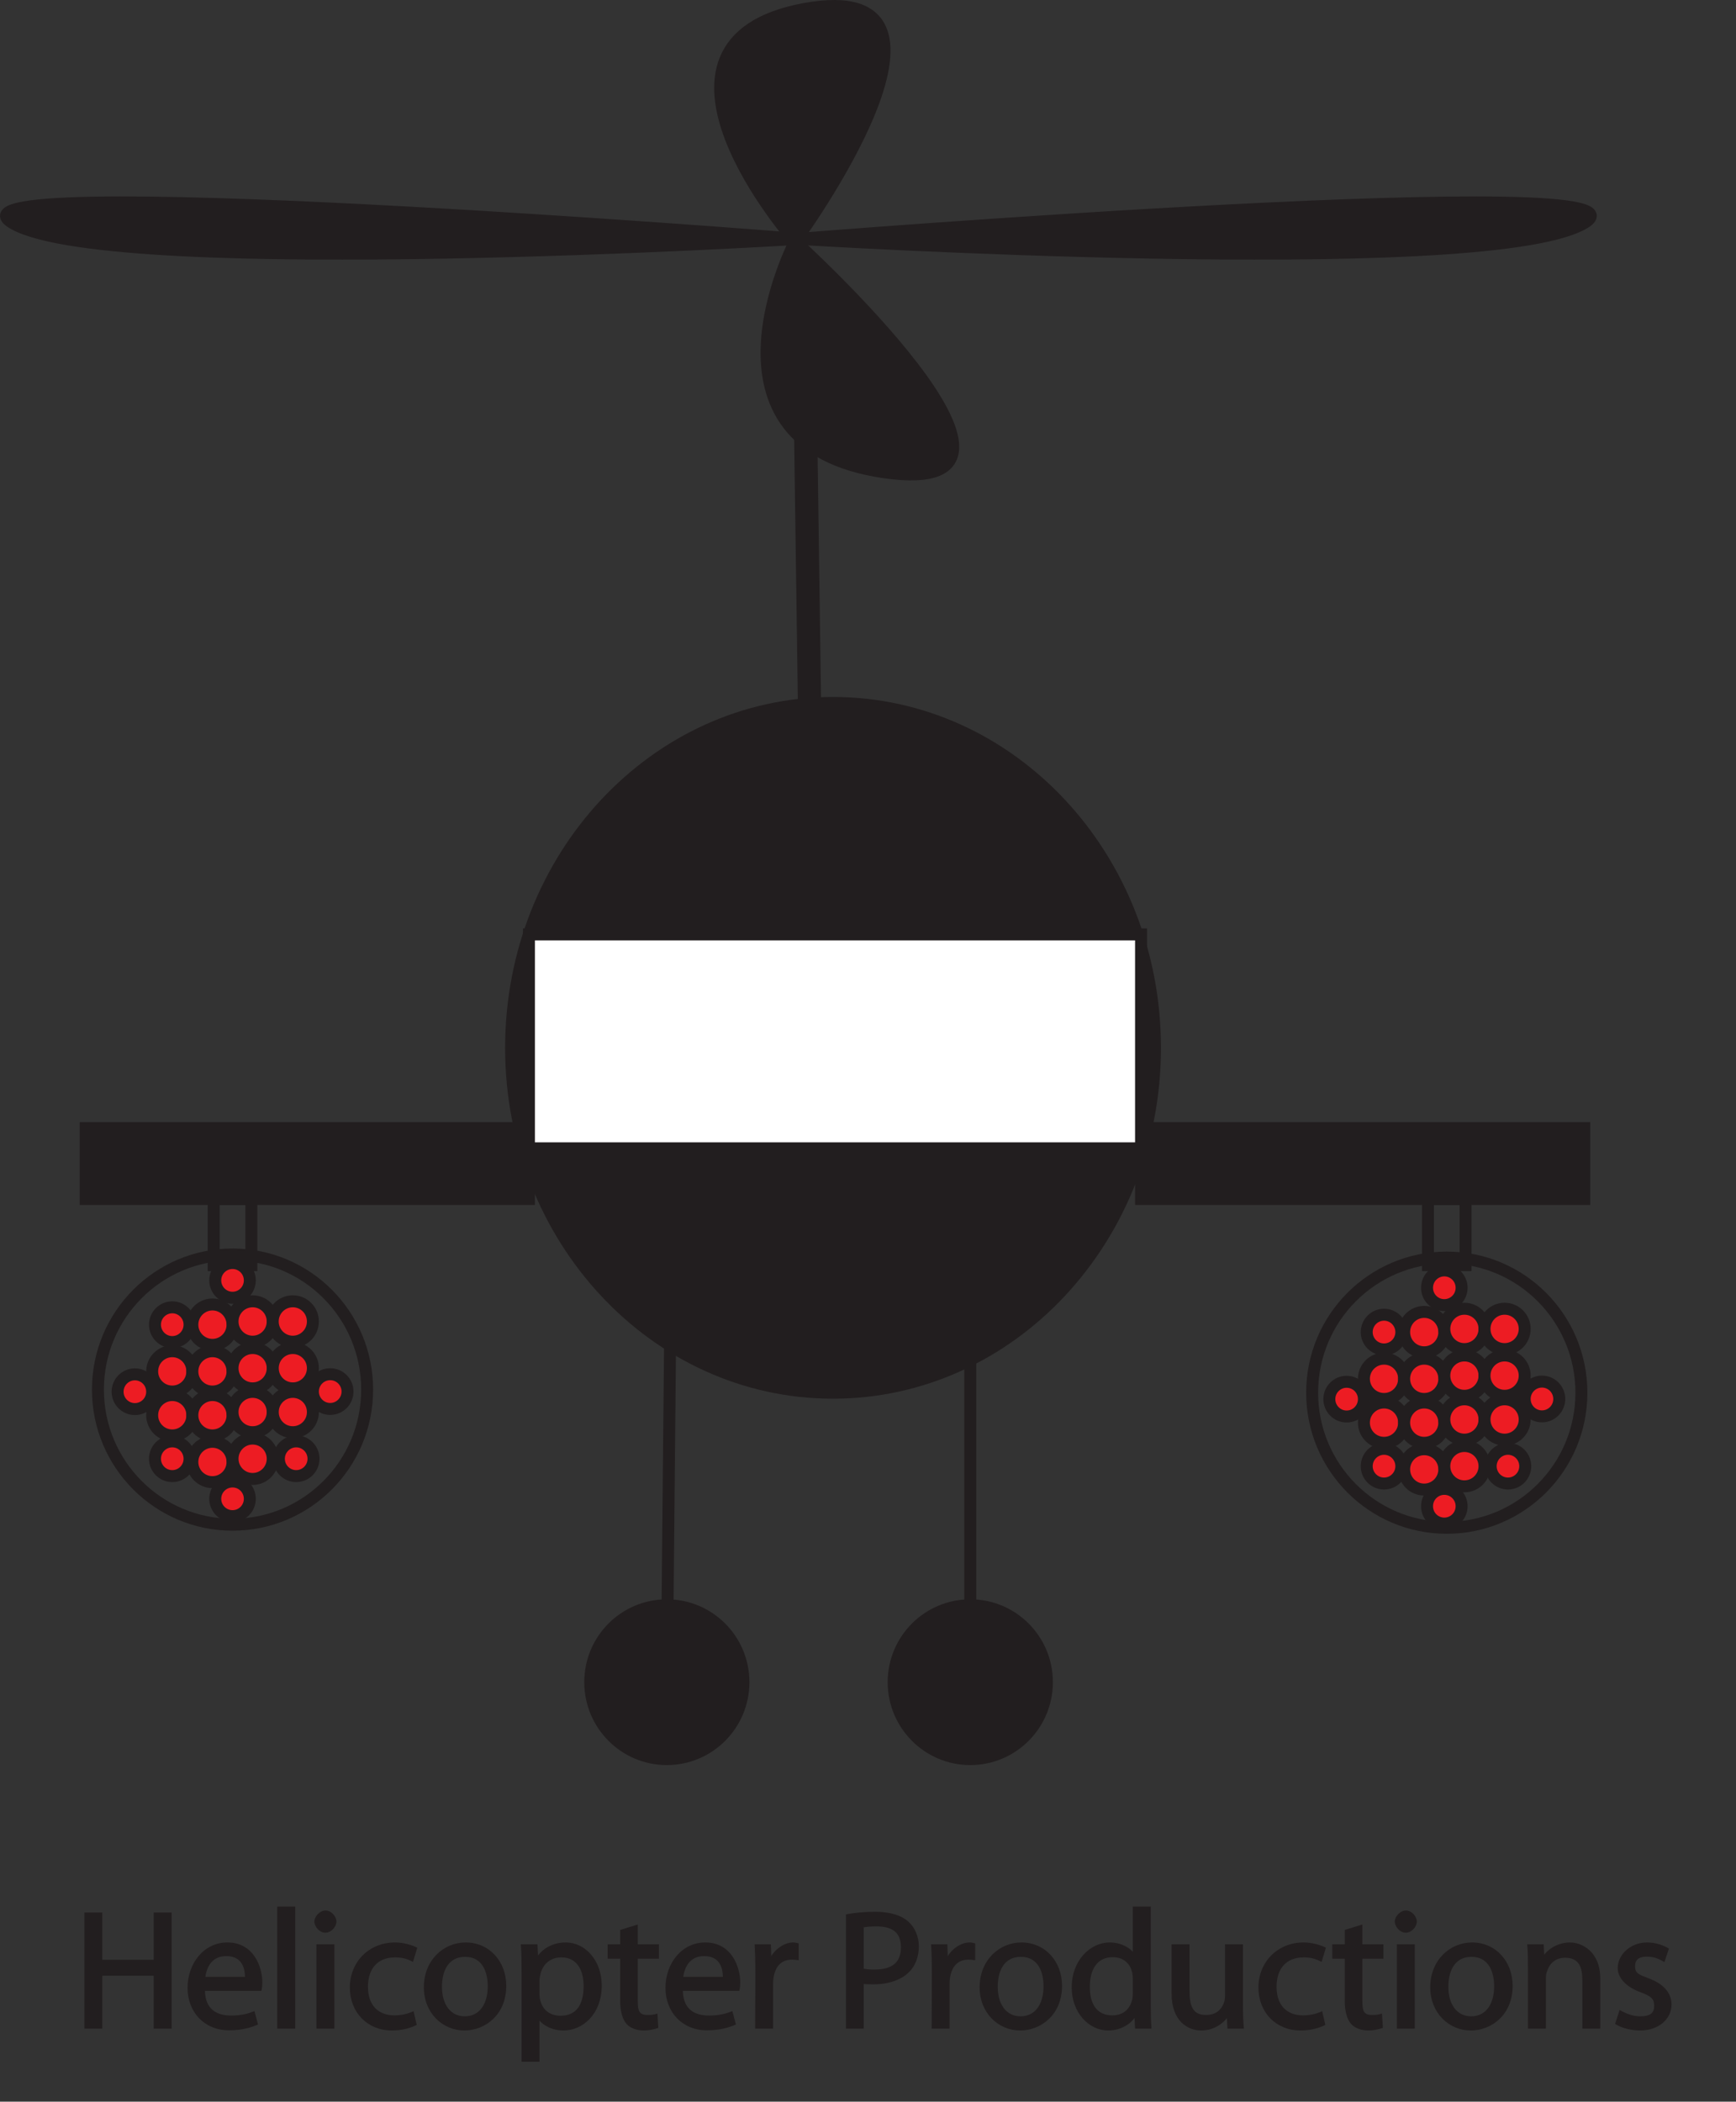 <?xml version="1.0" encoding="UTF-8"?>
<svg xmlns="http://www.w3.org/2000/svg" xmlns:xlink="http://www.w3.org/1999/xlink" width="145.14pt" height="175.65pt" viewBox="0 0 145.14 175.65" version="1.1">
<rect x="0" y="0" width="145.14" height="175.65" fill="#333333" stroke="none"/>
<defs>
<g>
<symbol overflow="visible" id="glyph0-0">
<path style="stroke:none;" d=""/>
</symbol>
<symbol overflow="visible" id="glyph0-1">
<path style="stroke:none;" d="M 0.906 -9.562 L 0.906 0 L 2.406 0 L 2.406 -4.422 L 6.703 -4.422 L 6.703 0 L 8.203 0 L 8.203 -9.703 L 6.703 -9.703 L 6.703 -5.75 L 2.406 -5.75 L 2.406 -9.703 L 0.906 -9.703 Z M 0.906 -9.562 "/>
</symbol>
<symbol overflow="visible" id="glyph0-2">
<path style="stroke:none;" d="M 6.594 -3.297 C 6.625 -3.438 6.641 -3.625 6.641 -3.875 C 6.641 -5.125 5.938 -7.203 3.719 -7.203 C 1.75 -7.203 0.391 -5.453 0.391 -3.406 C 0.391 -1.375 1.797 0.141 3.859 0.141 C 4.938 0.141 5.703 -0.094 6.281 -0.344 L 5.984 -1.469 C 5.453 -1.25 4.906 -1.094 4.031 -1.094 C 2.797 -1.094 1.875 -1.641 1.844 -3.156 L 6.562 -3.156 Z M 1.859 -4.188 C 1.953 -5.047 2.359 -6.062 3.625 -6.062 C 5 -6.062 5.188 -4.953 5.188 -4.328 L 1.875 -4.328 Z M 1.859 -4.188 "/>
</symbol>
<symbol overflow="visible" id="glyph0-3">
<path style="stroke:none;" d="M 1.016 0 L 2.375 0 L 2.375 -10.203 L 0.875 -10.203 L 0.875 0 Z M 1.016 0 "/>
</symbol>
<symbol overflow="visible" id="glyph0-4">
<path style="stroke:none;" d="M 2.375 -0.125 L 2.375 -7.047 L 0.875 -7.047 L 0.875 0 L 2.375 0 Z M 1.625 -8.016 C 2.109 -8.016 2.547 -8.516 2.547 -8.953 C 2.547 -9.375 2.109 -9.875 1.641 -9.875 C 1.156 -9.875 0.703 -9.375 0.703 -8.953 C 0.703 -8.516 1.141 -8.016 1.609 -8.016 Z M 1.625 -8.016 "/>
</symbol>
<symbol overflow="visible" id="glyph0-5">
<path style="stroke:none;" d="M 5.641 -1.422 C 5.297 -1.281 4.828 -1.109 4.125 -1.109 C 2.781 -1.109 1.906 -1.938 1.906 -3.5 C 1.906 -4.906 2.625 -5.953 4.172 -5.953 C 4.844 -5.953 5.203 -5.812 5.672 -5.578 L 6.031 -6.766 C 5.625 -6.969 4.906 -7.203 4.172 -7.203 C 1.953 -7.203 0.391 -5.531 0.391 -3.438 C 0.391 -1.359 1.859 0.156 3.906 0.156 C 4.812 0.156 5.531 -0.078 5.984 -0.312 L 5.719 -1.469 Z M 5.641 -1.422 "/>
</symbol>
<symbol overflow="visible" id="glyph0-6">
<path style="stroke:none;" d="M 3.797 0.156 C 5.406 0.156 7.281 -1.062 7.281 -3.578 C 7.281 -5.641 5.844 -7.203 3.891 -7.203 C 2.031 -7.203 0.391 -5.719 0.391 -3.453 C 0.391 -1.312 1.953 0.156 3.781 0.156 Z M 3.812 -1.031 C 2.625 -1.031 1.906 -2.016 1.906 -3.5 C 1.906 -4.781 2.406 -6 3.844 -6 C 5.312 -6 5.734 -4.688 5.734 -3.547 C 5.734 -2 5 -1.031 3.828 -1.031 Z M 3.812 -1.031 "/>
</symbol>
<symbol overflow="visible" id="glyph0-7">
<path style="stroke:none;" d="M 1.016 2.766 L 2.375 2.766 L 2.375 -0.906 L 2.203 -0.906 C 2.594 -0.266 3.453 0.156 4.375 0.156 C 5.953 0.156 7.578 -1.172 7.578 -3.609 C 7.578 -5.672 6.219 -7.203 4.562 -7.203 C 3.469 -7.203 2.562 -6.672 2.094 -5.875 L 2.266 -5.875 L 2.203 -7.047 L 0.812 -7.047 C 0.875 -6.266 0.875 -5.562 0.875 -4.688 L 0.875 2.766 Z M 2.375 -4.062 C 2.375 -4.219 2.422 -4.391 2.453 -4.562 C 2.688 -5.484 3.359 -5.953 4.203 -5.953 C 5.5 -5.953 6.062 -4.906 6.062 -3.562 C 6.062 -2 5.453 -1.078 4.141 -1.078 C 3.281 -1.078 2.641 -1.531 2.438 -2.375 C 2.391 -2.531 2.375 -2.719 2.375 -2.891 Z M 2.375 -4.062 "/>
</symbol>
<symbol overflow="visible" id="glyph0-8">
<path style="stroke:none;" d="M 1.156 -8.141 L 1.156 -7.047 L 0.109 -7.047 L 0.109 -5.844 L 1.156 -5.844 L 1.156 -2.266 C 1.156 -1.469 1.344 -0.766 1.688 -0.391 C 1.969 -0.062 2.531 0.156 3.109 0.156 C 3.578 0.156 3.969 0.062 4.344 -0.062 L 4.266 -1.266 C 3.969 -1.156 3.766 -1.141 3.438 -1.141 C 2.75 -1.141 2.625 -1.469 2.625 -2.312 L 2.625 -5.844 L 4.391 -5.844 L 4.391 -7.047 L 2.625 -7.047 L 2.625 -8.703 L 1.156 -8.25 Z M 1.156 -8.141 "/>
</symbol>
<symbol overflow="visible" id="glyph0-9">
<path style="stroke:none;" d="M 1.016 0 L 2.375 0 L 2.375 -3.734 C 2.375 -3.953 2.391 -4.141 2.422 -4.328 C 2.594 -5.234 3.078 -5.766 3.953 -5.766 C 4.109 -5.766 4.234 -5.75 4.516 -5.719 L 4.516 -7.125 C 4.266 -7.188 4.172 -7.203 4.047 -7.203 C 3.219 -7.203 2.328 -6.484 2.062 -5.719 L 2.234 -5.719 L 2.188 -7.047 L 0.828 -7.047 C 0.875 -6.266 0.891 -5.594 0.891 -4.781 L 0.875 0 Z M 1.016 0 "/>
</symbol>
<symbol overflow="visible" id="glyph0-10">
<path style="stroke:none;" d=""/>
</symbol>
<symbol overflow="visible" id="glyph0-11">
<path style="stroke:none;" d="M 1.062 0 L 2.406 0 L 2.406 -3.734 C 2.562 -3.703 2.891 -3.703 3.266 -3.703 C 4.453 -3.703 5.594 -4.078 6.234 -4.766 C 6.719 -5.25 7.016 -6.016 7.016 -6.875 C 7.016 -7.719 6.656 -8.5 6.125 -8.953 C 5.578 -9.453 4.609 -9.766 3.406 -9.766 C 2.422 -9.766 1.656 -9.688 0.922 -9.547 L 0.922 0 Z M 2.281 -8.438 C 2.484 -8.484 2.891 -8.547 3.438 -8.547 C 4.781 -8.547 5.516 -8.062 5.516 -6.797 C 5.516 -5.531 4.781 -4.938 3.297 -4.938 C 2.891 -4.938 2.547 -4.969 2.406 -5.016 L 2.406 -8.453 Z M 2.281 -8.438 "/>
</symbol>
<symbol overflow="visible" id="glyph0-12">
<path style="stroke:none;" d="M 5.5 -10.062 L 5.5 -6.172 L 5.688 -6.172 C 5.406 -6.656 4.625 -7.203 3.562 -7.203 C 1.938 -7.203 0.375 -5.688 0.391 -3.422 C 0.391 -1.359 1.812 0.156 3.438 0.156 C 4.547 0.156 5.453 -0.453 5.812 -1.172 L 5.625 -1.172 L 5.688 0 L 7.062 0 C 7.016 -0.594 7 -1.281 7 -1.875 L 7 -10.203 L 5.5 -10.203 Z M 5.5 -2.969 C 5.5 -2.766 5.484 -2.609 5.453 -2.438 C 5.219 -1.531 4.609 -1.109 3.781 -1.109 C 2.469 -1.109 1.906 -2.094 1.906 -3.484 C 1.906 -4.969 2.531 -5.969 3.812 -5.969 C 4.734 -5.969 5.266 -5.453 5.453 -4.672 C 5.484 -4.516 5.5 -4.312 5.5 -4.141 Z M 5.5 -2.969 "/>
</symbol>
<symbol overflow="visible" id="glyph0-13">
<path style="stroke:none;" d="M 6.688 -7.047 L 5.312 -7.047 L 5.312 -2.766 C 5.312 -2.516 5.281 -2.297 5.203 -2.125 C 4.984 -1.562 4.547 -1.141 3.719 -1.141 C 2.625 -1.141 2.344 -1.875 2.344 -3.156 L 2.344 -7.047 L 0.844 -7.047 L 0.844 -2.938 C 0.844 -0.578 2.25 0.156 3.312 0.156 C 4.516 0.156 5.328 -0.594 5.625 -1.109 L 5.453 -1.109 L 5.516 0 L 6.891 0 C 6.828 -0.656 6.812 -1.281 6.812 -1.969 L 6.812 -7.047 Z M 6.688 -7.047 "/>
</symbol>
<symbol overflow="visible" id="glyph0-14">
<path style="stroke:none;" d="M 1.016 0 L 2.375 0 L 2.375 -4.219 C 2.375 -4.406 2.406 -4.641 2.469 -4.781 C 2.688 -5.469 3.188 -5.922 3.984 -5.922 C 5.156 -5.922 5.422 -5.125 5.422 -4.031 L 5.422 0 L 6.922 0 L 6.922 -4.172 C 6.922 -6.5 5.328 -7.203 4.391 -7.203 C 3.281 -7.203 2.391 -6.531 2.078 -5.938 L 2.25 -5.938 L 2.188 -7.047 L 0.812 -7.047 C 0.875 -6.344 0.875 -5.781 0.875 -5.062 L 0.875 0 Z M 1.016 0 "/>
</symbol>
<symbol overflow="visible" id="glyph0-15">
<path style="stroke:none;" d="M 0.469 -0.344 C 0.938 -0.062 1.719 0.156 2.469 0.156 C 4.047 0.156 5.109 -0.812 5.109 -2.016 C 5.109 -3.031 4.375 -3.766 3.203 -4.203 C 2.328 -4.531 2.062 -4.641 2.062 -5.219 C 2.062 -5.719 2.328 -6.016 3.047 -6.016 C 3.688 -6.016 4.078 -5.812 4.516 -5.562 L 4.891 -6.688 C 4.453 -6.969 3.766 -7.203 3.078 -7.203 C 1.641 -7.203 0.609 -6.156 0.609 -5.062 C 0.609 -4.25 1.312 -3.469 2.547 -3.031 C 3.438 -2.688 3.656 -2.484 3.656 -1.906 C 3.656 -1.328 3.375 -1.031 2.484 -1.031 C 1.875 -1.031 1.312 -1.25 0.766 -1.562 L 0.391 -0.391 Z M 0.469 -0.344 "/>
</symbol>
</g>
<clipPath id="clip1">
  <path d="M 52 2 L 145.141 2 L 145.141 36 L 52 36 Z M 52 2 "/>
</clipPath>
<clipPath id="clip2">
  <path d="M 95 90 L 145.141 90 L 145.141 142 L 95 142 Z M 95 90 "/>
</clipPath>
</defs>
<g id="surface1">
<path style=" stroke:none;fill-rule:nonzero;fill:rgb(13.3%,11.8%,12.199%);fill-opacity:1;" d="M 66.75 19.965 C 66.75 19.965 141.008 14.023 132.293 18.73 C 123.578 23.441 66.75 19.965 66.75 19.965 "/>
<g clip-path="url(#clip1)" clip-rule="nonzero">
<path style="fill:none;stroke-width:10;stroke-linecap:butt;stroke-linejoin:miter;stroke:rgb(13.3%,11.8%,12.199%);stroke-opacity:1;stroke-miterlimit:10;" d="M 667.5 1556.852 C 667.5 1556.852 1410.078 1616.266 1322.93 1569.195 C 1235.781 1522.086 667.5 1556.852 667.5 1556.852 Z M 667.5 1556.852 " transform="matrix(0.1,0,0,-0.1,0,175.65)"/>
</g>
<path style="fill-rule:nonzero;fill:rgb(13.3%,11.8%,12.199%);fill-opacity:1;stroke-width:10;stroke-linecap:butt;stroke-linejoin:miter;stroke:rgb(13.3%,11.8%,12.199%);stroke-opacity:1;stroke-miterlimit:10;" d="M 12.109 1569.195 C 99.258 1522.086 667.539 1556.852 667.539 1556.852 C 667.539 1556.852 -75.039 1616.266 12.109 1569.195 " transform="matrix(0.1,0,0,-0.1,0,175.65)"/>
<path style=" stroke:none;fill-rule:nonzero;fill:rgb(13.3%,11.8%,12.199%);fill-opacity:1;" d="M 66.473 20.176 C 66.473 20.176 90.309 41.812 73.977 39.477 C 57.641 37.145 66.473 20.176 66.473 20.176 "/>
<path style="fill:none;stroke-width:10;stroke-linecap:butt;stroke-linejoin:miter;stroke:rgb(13.3%,11.8%,12.199%);stroke-opacity:1;stroke-miterlimit:10;" d="M 664.727 1554.742 C 664.727 1554.742 903.086 1338.375 739.766 1361.734 C 576.406 1385.055 664.727 1554.742 664.727 1554.742 Z M 664.727 1554.742 " transform="matrix(0.1,0,0,-0.1,0,175.65)"/>
<path style="fill-rule:nonzero;fill:rgb(13.3%,11.8%,12.199%);fill-opacity:1;stroke-width:10;stroke-linecap:butt;stroke-linejoin:miter;stroke:rgb(13.3%,11.8%,12.199%);stroke-opacity:1;stroke-miterlimit:10;" d="M 672.93 1749.039 C 518.477 1720.914 664.727 1554.742 664.727 1554.742 C 664.727 1554.742 827.422 1777.203 672.93 1749.039 " transform="matrix(0.1,0,0,-0.1,0,175.65)"/>
<path style=" stroke:none;fill-rule:nonzero;fill:rgb(13.3%,11.8%,12.199%);fill-opacity:1;" d="M 66.23 24.992 C 66.391 36.332 66.551 47.672 66.711 59.008 C 66.719 59.473 68.652 59.141 68.645 58.492 C 68.484 47.152 68.324 35.812 68.164 24.477 C 68.156 24.016 66.223 24.348 66.23 24.992 "/>
<path style=" stroke:none;fill-rule:nonzero;fill:rgb(13.3%,11.8%,12.199%);fill-opacity:1;" d="M 96.562 87.574 C 96.562 103.492 84.512 116.398 69.645 116.398 C 54.781 116.398 42.73 103.492 42.73 87.574 C 42.73 71.652 54.781 58.75 69.645 58.75 C 84.512 58.75 96.562 71.652 96.562 87.574 "/>
<path style="fill:none;stroke-width:10;stroke-linecap:butt;stroke-linejoin:miter;stroke:rgb(13.3%,11.8%,12.199%);stroke-opacity:1;stroke-miterlimit:10;" d="M 965.625 880.758 C 965.625 721.578 845.117 592.516 696.445 592.516 C 547.812 592.516 427.305 721.578 427.305 880.758 C 427.305 1039.977 547.812 1169 696.445 1169 C 845.117 1169 965.625 1039.977 965.625 880.758 Z M 965.625 880.758 " transform="matrix(0.1,0,0,-0.1,0,175.65)"/>
<path style="fill-rule:nonzero;fill:rgb(13.3%,11.8%,12.199%);fill-opacity:1;stroke-width:10;stroke-linecap:butt;stroke-linejoin:miter;stroke:rgb(13.3%,11.8%,12.199%);stroke-opacity:1;stroke-miterlimit:10;" d="M 71.641 754.43 L 442.227 754.43 L 442.227 813.648 L 71.641 813.648 Z M 71.641 754.43 " transform="matrix(0.1,0,0,-0.1,0,175.65)"/>
<path style="fill-rule:nonzero;fill:rgb(13.3%,11.8%,12.199%);fill-opacity:1;stroke-width:10;stroke-linecap:butt;stroke-linejoin:miter;stroke:rgb(13.3%,11.8%,12.199%);stroke-opacity:1;stroke-miterlimit:10;" d="M 953.984 754.43 L 1324.57 754.43 L 1324.57 813.648 L 953.984 813.648 Z M 953.984 754.43 " transform="matrix(0.1,0,0,-0.1,0,175.65)"/>
<path style="fill:none;stroke-width:10;stroke-linecap:butt;stroke-linejoin:miter;stroke:rgb(13.3%,11.8%,12.199%);stroke-opacity:1;stroke-miterlimit:10;" d="M 1193.867 699.156 L 1225.312 699.156 L 1225.312 754.43 L 1193.867 754.43 Z M 1193.867 699.156 " transform="matrix(0.1,0,0,-0.1,0,175.65)"/>
<path style="fill:none;stroke-width:10;stroke-linecap:butt;stroke-linejoin:miter;stroke:rgb(13.3%,11.8%,12.199%);stroke-opacity:1;stroke-miterlimit:10;" d="M 178.672 699.156 L 210.156 699.156 L 210.156 754.43 L 178.672 754.43 Z M 178.672 699.156 " transform="matrix(0.1,0,0,-0.1,0,175.65)"/>
<g clip-path="url(#clip2)" clip-rule="nonzero">
<path style="fill:none;stroke-width:10;stroke-linecap:butt;stroke-linejoin:miter;stroke:rgb(13.3%,11.8%,12.199%);stroke-opacity:1;stroke-miterlimit:10;" d="M 1322.148 592.555 C 1322.148 530.172 1271.758 479.625 1209.609 479.625 C 1147.422 479.625 1097.031 530.172 1097.031 592.555 C 1097.031 654.938 1147.422 705.484 1209.609 705.484 C 1271.758 705.484 1322.148 654.938 1322.148 592.555 Z M 1322.148 592.555 " transform="matrix(0.1,0,0,-0.1,0,175.65)"/>
</g>
<path style=" stroke:none;fill-rule:nonzero;fill:rgb(92.899%,10.999%,13.699%);fill-opacity:1;" d="M 122.199 125.883 C 122.199 126.688 121.551 127.336 120.754 127.336 C 119.953 127.336 119.309 126.688 119.309 125.883 C 119.309 125.082 119.953 124.434 120.754 124.434 C 121.551 124.434 122.199 125.082 122.199 125.883 "/>
<path style="fill:none;stroke-width:10;stroke-linecap:butt;stroke-linejoin:miter;stroke:rgb(13.3%,11.8%,12.199%);stroke-opacity:1;stroke-miterlimit:10;" d="M 1221.992 497.672 C 1221.992 489.625 1215.508 483.141 1207.539 483.141 C 1199.531 483.141 1193.086 489.625 1193.086 497.672 C 1193.086 505.68 1199.531 512.164 1207.539 512.164 C 1215.508 512.164 1221.992 505.68 1221.992 497.672 Z M 1221.992 497.672 " transform="matrix(0.1,0,0,-0.1,0,175.65)"/>
<path style=" stroke:none;fill-rule:nonzero;fill:rgb(92.899%,10.999%,13.699%);fill-opacity:1;" d="M 122.199 107.629 C 122.199 108.43 121.551 109.078 120.754 109.078 C 119.953 109.078 119.309 108.43 119.309 107.629 C 119.309 106.828 119.953 106.176 120.754 106.176 C 121.551 106.176 122.199 106.828 122.199 107.629 "/>
<path style="fill:none;stroke-width:10;stroke-linecap:butt;stroke-linejoin:miter;stroke:rgb(13.3%,11.8%,12.199%);stroke-opacity:1;stroke-miterlimit:10;" d="M 1221.992 680.211 C 1221.992 672.203 1215.508 665.719 1207.539 665.719 C 1199.531 665.719 1193.086 672.203 1193.086 680.211 C 1193.086 688.219 1199.531 694.742 1207.539 694.742 C 1215.508 694.742 1221.992 688.219 1221.992 680.211 Z M 1221.992 680.211 " transform="matrix(0.1,0,0,-0.1,0,175.65)"/>
<path style=" stroke:none;fill-rule:nonzero;fill:rgb(92.899%,10.999%,13.699%);fill-opacity:1;" d="M 130.363 116.922 C 130.363 117.723 129.719 118.375 128.918 118.375 C 128.117 118.375 127.473 117.723 127.473 116.922 C 127.473 116.121 128.117 115.469 128.918 115.469 C 129.719 115.469 130.363 116.121 130.363 116.922 "/>
<path style="fill:none;stroke-width:10;stroke-linecap:butt;stroke-linejoin:miter;stroke:rgb(13.3%,11.8%,12.199%);stroke-opacity:1;stroke-miterlimit:10;" d="M 1303.633 587.281 C 1303.633 579.273 1297.188 572.75 1289.18 572.75 C 1281.172 572.75 1274.727 579.273 1274.727 587.281 C 1274.727 595.289 1281.172 601.812 1289.18 601.812 C 1297.188 601.812 1303.633 595.289 1303.633 587.281 Z M 1303.633 587.281 " transform="matrix(0.1,0,0,-0.1,0,175.65)"/>
<path style=" stroke:none;fill-rule:nonzero;fill:rgb(92.899%,10.999%,13.699%);fill-opacity:1;" d="M 114.031 116.934 C 114.031 117.734 113.387 118.387 112.586 118.387 C 111.789 118.387 111.141 117.734 111.141 116.934 C 111.141 116.133 111.789 115.484 112.586 115.484 C 113.387 115.484 114.031 116.133 114.031 116.934 "/>
<path style="fill:none;stroke-width:10;stroke-linecap:butt;stroke-linejoin:miter;stroke:rgb(13.3%,11.8%,12.199%);stroke-opacity:1;stroke-miterlimit:10;" d="M 1140.312 587.164 C 1140.312 579.156 1133.867 572.633 1125.859 572.633 C 1117.891 572.633 1111.406 579.156 1111.406 587.164 C 1111.406 595.172 1117.891 601.656 1125.859 601.656 C 1133.867 601.656 1140.312 595.172 1140.312 587.164 Z M 1140.312 587.164 " transform="matrix(0.1,0,0,-0.1,0,175.65)"/>
<path style=" stroke:none;fill-rule:nonzero;fill:rgb(92.899%,10.999%,13.699%);fill-opacity:1;" d="M 117.391 118.898 C 117.391 119.832 116.641 120.586 115.715 120.586 C 114.785 120.586 114.031 119.832 114.031 118.898 C 114.031 117.969 114.785 117.215 115.715 117.215 C 116.641 117.215 117.391 117.969 117.391 118.898 "/>
<path style="fill:none;stroke-width:10;stroke-linecap:butt;stroke-linejoin:miter;stroke:rgb(13.3%,11.8%,12.199%);stroke-opacity:1;stroke-miterlimit:10;" d="M 1173.906 567.516 C 1173.906 558.18 1166.406 550.641 1157.148 550.641 C 1147.852 550.641 1140.312 558.18 1140.312 567.516 C 1140.312 576.812 1147.852 584.352 1157.148 584.352 C 1166.406 584.352 1173.906 576.812 1173.906 567.516 Z M 1173.906 567.516 " transform="matrix(0.1,0,0,-0.1,0,175.65)"/>
<path style=" stroke:none;fill-rule:nonzero;fill:rgb(92.899%,10.999%,13.699%);fill-opacity:1;" d="M 120.754 118.898 C 120.754 119.832 120 120.586 119.07 120.586 C 118.145 120.586 117.395 119.832 117.395 118.898 C 117.395 117.969 118.145 117.215 119.07 117.215 C 120 117.215 120.754 117.969 120.754 118.898 "/>
<path style="fill:none;stroke-width:10;stroke-linecap:butt;stroke-linejoin:miter;stroke:rgb(13.3%,11.8%,12.199%);stroke-opacity:1;stroke-miterlimit:10;" d="M 1207.539 567.516 C 1207.539 558.18 1200 550.641 1190.703 550.641 C 1181.445 550.641 1173.945 558.18 1173.945 567.516 C 1173.945 576.812 1181.445 584.352 1190.703 584.352 C 1200 584.352 1207.539 576.812 1207.539 567.516 Z M 1207.539 567.516 " transform="matrix(0.1,0,0,-0.1,0,175.65)"/>
<path style=" stroke:none;fill-rule:nonzero;fill:rgb(92.899%,10.999%,13.699%);fill-opacity:1;" d="M 120.754 122.805 C 120.754 123.734 120 124.492 119.07 124.492 C 118.145 124.492 117.395 123.734 117.395 122.805 C 117.395 121.875 118.145 121.121 119.07 121.121 C 120 121.121 120.754 121.875 120.754 122.805 "/>
<path style="fill:none;stroke-width:10;stroke-linecap:butt;stroke-linejoin:miter;stroke:rgb(13.3%,11.8%,12.199%);stroke-opacity:1;stroke-miterlimit:10;" d="M 1207.539 528.453 C 1207.539 519.156 1200 511.578 1190.703 511.578 C 1181.445 511.578 1173.945 519.156 1173.945 528.453 C 1173.945 537.75 1181.445 545.289 1190.703 545.289 C 1200 545.289 1207.539 537.75 1207.539 528.453 Z M 1207.539 528.453 " transform="matrix(0.1,0,0,-0.1,0,175.65)"/>
<path style=" stroke:none;fill-rule:nonzero;fill:rgb(92.899%,10.999%,13.699%);fill-opacity:1;" d="M 124.113 118.633 C 124.113 119.566 123.359 120.32 122.43 120.32 C 121.508 120.32 120.754 119.566 120.754 118.633 C 120.754 117.703 121.508 116.949 122.43 116.949 C 123.359 116.949 124.113 117.703 124.113 118.633 "/>
<path style="fill:none;stroke-width:10;stroke-linecap:butt;stroke-linejoin:miter;stroke:rgb(13.3%,11.8%,12.199%);stroke-opacity:1;stroke-miterlimit:10;" d="M 1241.133 570.172 C 1241.133 560.836 1233.594 553.297 1224.297 553.297 C 1215.078 553.297 1207.539 560.836 1207.539 570.172 C 1207.539 579.469 1215.078 587.008 1224.297 587.008 C 1233.594 587.008 1241.133 579.469 1241.133 570.172 Z M 1241.133 570.172 " transform="matrix(0.1,0,0,-0.1,0,175.65)"/>
<path style=" stroke:none;fill-rule:nonzero;fill:rgb(92.899%,10.999%,13.699%);fill-opacity:1;" d="M 127.473 118.633 C 127.473 119.566 126.719 120.32 125.793 120.32 C 124.863 120.32 124.113 119.566 124.113 118.633 C 124.113 117.703 124.863 116.949 125.793 116.949 C 126.719 116.949 127.473 117.703 127.473 118.633 "/>
<path style="fill:none;stroke-width:10;stroke-linecap:butt;stroke-linejoin:miter;stroke:rgb(13.3%,11.8%,12.199%);stroke-opacity:1;stroke-miterlimit:10;" d="M 1274.727 570.172 C 1274.727 560.836 1267.188 553.297 1257.93 553.297 C 1248.633 553.297 1241.133 560.836 1241.133 570.172 C 1241.133 579.469 1248.633 587.008 1257.93 587.008 C 1267.188 587.008 1274.727 579.469 1274.727 570.172 Z M 1274.727 570.172 " transform="matrix(0.1,0,0,-0.1,0,175.65)"/>
<path style=" stroke:none;fill-rule:nonzero;fill:rgb(92.899%,10.999%,13.699%);fill-opacity:1;" d="M 124.113 122.539 C 124.113 123.469 123.359 124.223 122.43 124.223 C 121.508 124.223 120.754 123.469 120.754 122.539 C 120.754 121.605 121.508 120.852 122.43 120.852 C 123.359 120.852 124.113 121.605 124.113 122.539 "/>
<path style="fill:none;stroke-width:10;stroke-linecap:butt;stroke-linejoin:miter;stroke:rgb(13.3%,11.8%,12.199%);stroke-opacity:1;stroke-miterlimit:10;" d="M 1241.133 531.109 C 1241.133 521.812 1233.594 514.273 1224.297 514.273 C 1215.078 514.273 1207.539 521.812 1207.539 531.109 C 1207.539 540.445 1215.078 547.984 1224.297 547.984 C 1233.594 547.984 1241.133 540.445 1241.133 531.109 Z M 1241.133 531.109 " transform="matrix(0.1,0,0,-0.1,0,175.65)"/>
<path style=" stroke:none;fill-rule:nonzero;fill:rgb(92.899%,10.999%,13.699%);fill-opacity:1;" d="M 120.754 111.332 C 120.754 112.266 120 113.02 119.07 113.02 C 118.145 113.02 117.395 112.266 117.395 111.332 C 117.395 110.398 118.145 109.645 119.07 109.645 C 120 109.645 120.754 110.398 120.754 111.332 "/>
<path style="fill:none;stroke-width:10;stroke-linecap:butt;stroke-linejoin:miter;stroke:rgb(13.3%,11.8%,12.199%);stroke-opacity:1;stroke-miterlimit:10;" d="M 1207.539 643.18 C 1207.539 633.844 1200 626.305 1190.703 626.305 C 1181.445 626.305 1173.945 633.844 1173.945 643.18 C 1173.945 652.516 1181.445 660.055 1190.703 660.055 C 1200 660.055 1207.539 652.516 1207.539 643.18 Z M 1207.539 643.18 " transform="matrix(0.1,0,0,-0.1,0,175.65)"/>
<path style=" stroke:none;fill-rule:nonzero;fill:rgb(92.899%,10.999%,13.699%);fill-opacity:1;" d="M 117.391 115.234 C 117.391 116.168 116.641 116.922 115.715 116.922 C 114.785 116.922 114.031 116.168 114.031 115.234 C 114.031 114.305 114.785 113.551 115.715 113.551 C 116.641 113.551 117.391 114.305 117.391 115.234 "/>
<path style="fill:none;stroke-width:10;stroke-linecap:butt;stroke-linejoin:miter;stroke:rgb(13.3%,11.8%,12.199%);stroke-opacity:1;stroke-miterlimit:10;" d="M 1173.906 604.156 C 1173.906 594.82 1166.406 587.281 1157.148 587.281 C 1147.852 587.281 1140.312 594.82 1140.312 604.156 C 1140.312 613.453 1147.852 620.992 1157.148 620.992 C 1166.406 620.992 1173.906 613.453 1173.906 604.156 Z M 1173.906 604.156 " transform="matrix(0.1,0,0,-0.1,0,175.65)"/>
<path style=" stroke:none;fill-rule:nonzero;fill:rgb(92.899%,10.999%,13.699%);fill-opacity:1;" d="M 120.754 115.234 C 120.754 116.168 120 116.922 119.07 116.922 C 118.145 116.922 117.395 116.168 117.395 115.234 C 117.395 114.305 118.145 113.551 119.07 113.551 C 120 113.551 120.754 114.305 120.754 115.234 "/>
<path style="fill:none;stroke-width:10;stroke-linecap:butt;stroke-linejoin:miter;stroke:rgb(13.3%,11.8%,12.199%);stroke-opacity:1;stroke-miterlimit:10;" d="M 1207.539 604.156 C 1207.539 594.82 1200 587.281 1190.703 587.281 C 1181.445 587.281 1173.945 594.82 1173.945 604.156 C 1173.945 613.453 1181.445 620.992 1190.703 620.992 C 1200 620.992 1207.539 613.453 1207.539 604.156 Z M 1207.539 604.156 " transform="matrix(0.1,0,0,-0.1,0,175.65)"/>
<path style=" stroke:none;fill-rule:nonzero;fill:rgb(92.899%,10.999%,13.699%);fill-opacity:1;" d="M 124.113 111.062 C 124.113 111.996 123.359 112.754 122.43 112.754 C 121.508 112.754 120.754 111.996 120.754 111.062 C 120.754 110.133 121.508 109.379 122.43 109.379 C 123.359 109.379 124.113 110.133 124.113 111.062 "/>
<path style="fill:none;stroke-width:10;stroke-linecap:butt;stroke-linejoin:miter;stroke:rgb(13.3%,11.8%,12.199%);stroke-opacity:1;stroke-miterlimit:10;" d="M 1241.133 645.875 C 1241.133 636.539 1233.594 628.961 1224.297 628.961 C 1215.078 628.961 1207.539 636.539 1207.539 645.875 C 1207.539 655.172 1215.078 662.711 1224.297 662.711 C 1233.594 662.711 1241.133 655.172 1241.133 645.875 Z M 1241.133 645.875 " transform="matrix(0.1,0,0,-0.1,0,175.65)"/>
<path style=" stroke:none;fill-rule:nonzero;fill:rgb(92.899%,10.999%,13.699%);fill-opacity:1;" d="M 124.113 114.969 C 124.113 115.902 123.359 116.656 122.43 116.656 C 121.508 116.656 120.754 115.902 120.754 114.969 C 120.754 114.039 121.508 113.285 122.43 113.285 C 123.359 113.285 124.113 114.039 124.113 114.969 "/>
<path style="fill:none;stroke-width:10;stroke-linecap:butt;stroke-linejoin:miter;stroke:rgb(13.3%,11.8%,12.199%);stroke-opacity:1;stroke-miterlimit:10;" d="M 1241.133 606.812 C 1241.133 597.477 1233.594 589.938 1224.297 589.938 C 1215.078 589.938 1207.539 597.477 1207.539 606.812 C 1207.539 616.109 1215.078 623.648 1224.297 623.648 C 1233.594 623.648 1241.133 616.109 1241.133 606.812 Z M 1241.133 606.812 " transform="matrix(0.1,0,0,-0.1,0,175.65)"/>
<path style=" stroke:none;fill-rule:nonzero;fill:rgb(92.899%,10.999%,13.699%);fill-opacity:1;" d="M 127.473 114.969 C 127.473 115.902 126.719 116.656 125.793 116.656 C 124.863 116.656 124.113 115.902 124.113 114.969 C 124.113 114.039 124.863 113.285 125.793 113.285 C 126.719 113.285 127.473 114.039 127.473 114.969 "/>
<path style="fill:none;stroke-width:10;stroke-linecap:butt;stroke-linejoin:miter;stroke:rgb(13.3%,11.8%,12.199%);stroke-opacity:1;stroke-miterlimit:10;" d="M 1274.727 606.812 C 1274.727 597.477 1267.188 589.938 1257.93 589.938 C 1248.633 589.938 1241.133 597.477 1241.133 606.812 C 1241.133 616.109 1248.633 623.648 1257.93 623.648 C 1267.188 623.648 1274.727 616.109 1274.727 606.812 Z M 1274.727 606.812 " transform="matrix(0.1,0,0,-0.1,0,175.65)"/>
<path style=" stroke:none;fill-rule:nonzero;fill:rgb(92.899%,10.999%,13.699%);fill-opacity:1;" d="M 117.16 111.332 C 117.16 112.133 116.512 112.781 115.715 112.781 C 114.914 112.781 114.266 112.133 114.266 111.332 C 114.266 110.531 114.914 109.879 115.715 109.879 C 116.512 109.879 117.16 110.531 117.16 111.332 "/>
<path style="fill:none;stroke-width:10;stroke-linecap:butt;stroke-linejoin:miter;stroke:rgb(13.3%,11.8%,12.199%);stroke-opacity:1;stroke-miterlimit:10;" d="M 1171.602 643.18 C 1171.602 635.172 1165.117 628.688 1157.148 628.688 C 1149.141 628.688 1142.656 635.172 1142.656 643.18 C 1142.656 651.188 1149.141 657.711 1157.148 657.711 C 1165.117 657.711 1171.602 651.188 1171.602 643.18 Z M 1171.602 643.18 " transform="matrix(0.1,0,0,-0.1,0,175.65)"/>
<path style=" stroke:none;fill-rule:nonzero;fill:rgb(92.899%,10.999%,13.699%);fill-opacity:1;" d="M 117.16 122.539 C 117.16 123.34 116.512 123.988 115.715 123.988 C 114.914 123.988 114.266 123.34 114.266 122.539 C 114.266 121.738 114.914 121.086 115.715 121.086 C 116.512 121.086 117.16 121.738 117.16 122.539 "/>
<path style="fill:none;stroke-width:10;stroke-linecap:butt;stroke-linejoin:miter;stroke:rgb(13.3%,11.8%,12.199%);stroke-opacity:1;stroke-miterlimit:10;" d="M 1171.602 531.109 C 1171.602 523.102 1165.117 516.617 1157.148 516.617 C 1149.141 516.617 1142.656 523.102 1142.656 531.109 C 1142.656 539.117 1149.141 545.641 1157.148 545.641 C 1165.117 545.641 1171.602 539.117 1171.602 531.109 Z M 1171.602 531.109 " transform="matrix(0.1,0,0,-0.1,0,175.65)"/>
<path style=" stroke:none;fill-rule:nonzero;fill:rgb(92.899%,10.999%,13.699%);fill-opacity:1;" d="M 127.52 122.539 C 127.52 123.34 126.871 123.988 126.074 123.988 C 125.277 123.988 124.629 123.34 124.629 122.539 C 124.629 121.738 125.277 121.086 126.074 121.086 C 126.871 121.086 127.52 121.738 127.52 122.539 "/>
<path style="fill:none;stroke-width:10;stroke-linecap:butt;stroke-linejoin:miter;stroke:rgb(13.3%,11.8%,12.199%);stroke-opacity:1;stroke-miterlimit:10;" d="M 1275.195 531.109 C 1275.195 523.102 1268.711 516.617 1260.742 516.617 C 1252.773 516.617 1246.289 523.102 1246.289 531.109 C 1246.289 539.117 1252.773 545.641 1260.742 545.641 C 1268.711 545.641 1275.195 539.117 1275.195 531.109 Z M 1275.195 531.109 " transform="matrix(0.1,0,0,-0.1,0,175.65)"/>
<path style=" stroke:none;fill-rule:nonzero;fill:rgb(92.899%,10.999%,13.699%);fill-opacity:1;" d="M 127.473 111.062 C 127.473 111.996 126.719 112.754 125.793 112.754 C 124.863 112.754 124.113 111.996 124.113 111.062 C 124.113 110.133 124.863 109.379 125.793 109.379 C 126.719 109.379 127.473 110.133 127.473 111.062 "/>
<path style="fill:none;stroke-width:10;stroke-linecap:butt;stroke-linejoin:miter;stroke:rgb(13.3%,11.8%,12.199%);stroke-opacity:1;stroke-miterlimit:10;" d="M 1274.727 645.875 C 1274.727 636.539 1267.188 628.961 1257.93 628.961 C 1248.633 628.961 1241.133 636.539 1241.133 645.875 C 1241.133 655.172 1248.633 662.711 1257.93 662.711 C 1267.188 662.711 1274.727 655.172 1274.727 645.875 Z M 1274.727 645.875 " transform="matrix(0.1,0,0,-0.1,0,175.65)"/>
<path style=" stroke:none;fill-rule:nonzero;fill:rgb(92.899%,10.999%,13.699%);fill-opacity:1;" d="M 20.887 125.266 C 20.887 126.066 20.242 126.715 19.441 126.715 C 18.645 126.715 17.996 126.066 17.996 125.266 C 17.996 124.465 18.645 123.816 19.441 123.816 C 20.242 123.816 20.887 124.465 20.887 125.266 "/>
<path style="fill:none;stroke-width:10;stroke-linecap:butt;stroke-linejoin:miter;stroke:rgb(13.3%,11.8%,12.199%);stroke-opacity:1;stroke-miterlimit:10;" d="M 208.867 503.844 C 208.867 495.836 202.422 489.352 194.414 489.352 C 186.445 489.352 179.961 495.836 179.961 503.844 C 179.961 511.852 186.445 518.336 194.414 518.336 C 202.422 518.336 208.867 511.852 208.867 503.844 Z M 208.867 503.844 " transform="matrix(0.1,0,0,-0.1,0,175.65)"/>
<path style=" stroke:none;fill-rule:nonzero;fill:rgb(92.899%,10.999%,13.699%);fill-opacity:1;" d="M 20.887 107.008 C 20.887 107.809 20.242 108.461 19.441 108.461 C 18.645 108.461 17.996 107.809 17.996 107.008 C 17.996 106.207 18.645 105.559 19.441 105.559 C 20.242 105.559 20.887 106.207 20.887 107.008 "/>
<path style="fill:none;stroke-width:10;stroke-linecap:butt;stroke-linejoin:miter;stroke:rgb(13.3%,11.8%,12.199%);stroke-opacity:1;stroke-miterlimit:10;" d="M 208.867 686.422 C 208.867 678.414 202.422 671.891 194.414 671.891 C 186.445 671.891 179.961 678.414 179.961 686.422 C 179.961 694.43 186.445 700.914 194.414 700.914 C 202.422 700.914 208.867 694.43 208.867 686.422 Z M 208.867 686.422 " transform="matrix(0.1,0,0,-0.1,0,175.65)"/>
<path style=" stroke:none;fill-rule:nonzero;fill:rgb(92.899%,10.999%,13.699%);fill-opacity:1;" d="M 29.055 116.301 C 29.055 117.102 28.406 117.754 27.605 117.754 C 26.809 117.754 26.16 117.102 26.16 116.301 C 26.16 115.5 26.809 114.852 27.605 114.852 C 28.406 114.852 29.055 115.5 29.055 116.301 "/>
<path style="fill:none;stroke-width:10;stroke-linecap:butt;stroke-linejoin:miter;stroke:rgb(13.3%,11.8%,12.199%);stroke-opacity:1;stroke-miterlimit:10;" d="M 290.547 593.492 C 290.547 585.484 284.062 578.961 276.055 578.961 C 268.086 578.961 261.602 585.484 261.602 593.492 C 261.602 601.5 268.086 607.984 276.055 607.984 C 284.062 607.984 290.547 601.5 290.547 593.492 Z M 290.547 593.492 " transform="matrix(0.1,0,0,-0.1,0,175.65)"/>
<path style=" stroke:none;fill-rule:nonzero;fill:rgb(92.899%,10.999%,13.699%);fill-opacity:1;" d="M 12.723 116.316 C 12.723 117.117 12.074 117.766 11.277 117.766 C 10.48 117.766 9.832 117.117 9.832 116.316 C 9.832 115.512 10.48 114.863 11.277 114.863 C 12.074 114.863 12.723 115.512 12.723 116.316 "/>
<path style="fill:none;stroke-width:10;stroke-linecap:butt;stroke-linejoin:miter;stroke:rgb(13.3%,11.8%,12.199%);stroke-opacity:1;stroke-miterlimit:10;" d="M 127.227 593.336 C 127.227 585.328 120.742 578.844 112.773 578.844 C 104.805 578.844 98.32 585.328 98.32 593.336 C 98.32 601.383 104.805 607.867 112.773 607.867 C 120.742 607.867 127.227 601.383 127.227 593.336 Z M 127.227 593.336 " transform="matrix(0.1,0,0,-0.1,0,175.65)"/>
<path style=" stroke:none;fill-rule:nonzero;fill:rgb(92.899%,10.999%,13.699%);fill-opacity:1;" d="M 16.082 118.281 C 16.082 119.211 15.332 119.969 14.402 119.969 C 13.477 119.969 12.723 119.211 12.723 118.281 C 12.723 117.348 13.477 116.594 14.402 116.594 C 15.332 116.594 16.082 117.348 16.082 118.281 "/>
<path style="fill:none;stroke-width:10;stroke-linecap:butt;stroke-linejoin:miter;stroke:rgb(13.3%,11.8%,12.199%);stroke-opacity:1;stroke-miterlimit:10;" d="M 160.82 573.688 C 160.82 564.391 153.32 556.812 144.023 556.812 C 134.766 556.812 127.227 564.391 127.227 573.688 C 127.227 583.023 134.766 590.562 144.023 590.562 C 153.32 590.562 160.82 583.023 160.82 573.688 Z M 160.82 573.688 " transform="matrix(0.1,0,0,-0.1,0,175.65)"/>
<path style=" stroke:none;fill-rule:nonzero;fill:rgb(92.899%,10.999%,13.699%);fill-opacity:1;" d="M 19.441 118.281 C 19.441 119.211 18.691 119.969 17.762 119.969 C 16.836 119.969 16.082 119.211 16.082 118.281 C 16.082 117.348 16.836 116.594 17.762 116.594 C 18.691 116.594 19.441 117.348 19.441 118.281 "/>
<path style="fill:none;stroke-width:10;stroke-linecap:butt;stroke-linejoin:miter;stroke:rgb(13.3%,11.8%,12.199%);stroke-opacity:1;stroke-miterlimit:10;" d="M 194.414 573.688 C 194.414 564.391 186.914 556.812 177.617 556.812 C 168.359 556.812 160.82 564.391 160.82 573.688 C 160.82 583.023 168.359 590.562 177.617 590.562 C 186.914 590.562 194.414 583.023 194.414 573.688 Z M 194.414 573.688 " transform="matrix(0.1,0,0,-0.1,0,175.65)"/>
<path style=" stroke:none;fill-rule:nonzero;fill:rgb(92.899%,10.999%,13.699%);fill-opacity:1;" d="M 19.441 122.184 C 19.441 123.117 18.691 123.871 17.762 123.871 C 16.836 123.871 16.082 123.117 16.082 122.184 C 16.082 121.254 16.836 120.5 17.762 120.5 C 18.691 120.5 19.441 121.254 19.441 122.184 "/>
<path style="fill:none;stroke-width:10;stroke-linecap:butt;stroke-linejoin:miter;stroke:rgb(13.3%,11.8%,12.199%);stroke-opacity:1;stroke-miterlimit:10;" d="M 194.414 534.664 C 194.414 525.328 186.914 517.789 177.617 517.789 C 168.359 517.789 160.82 525.328 160.82 534.664 C 160.82 543.961 168.359 551.5 177.617 551.5 C 186.914 551.5 194.414 543.961 194.414 534.664 Z M 194.414 534.664 " transform="matrix(0.1,0,0,-0.1,0,175.65)"/>
<path style=" stroke:none;fill-rule:nonzero;fill:rgb(92.899%,10.999%,13.699%);fill-opacity:1;" d="M 22.801 118.016 C 22.801 118.945 22.051 119.699 21.121 119.699 C 20.195 119.699 19.441 118.945 19.441 118.016 C 19.441 117.082 20.195 116.328 21.121 116.328 C 22.051 116.328 22.801 117.082 22.801 118.016 "/>
<path style="fill:none;stroke-width:10;stroke-linecap:butt;stroke-linejoin:miter;stroke:rgb(13.3%,11.8%,12.199%);stroke-opacity:1;stroke-miterlimit:10;" d="M 228.008 576.344 C 228.008 567.047 220.508 559.508 211.211 559.508 C 201.953 559.508 194.414 567.047 194.414 576.344 C 194.414 585.68 201.953 593.219 211.211 593.219 C 220.508 593.219 228.008 585.68 228.008 576.344 Z M 228.008 576.344 " transform="matrix(0.1,0,0,-0.1,0,175.65)"/>
<path style=" stroke:none;fill-rule:nonzero;fill:rgb(92.899%,10.999%,13.699%);fill-opacity:1;" d="M 26.16 118.016 C 26.16 118.945 25.41 119.699 24.48 119.699 C 23.555 119.699 22.805 118.945 22.805 118.016 C 22.805 117.082 23.555 116.328 24.48 116.328 C 25.41 116.328 26.16 117.082 26.16 118.016 "/>
<path style="fill:none;stroke-width:10;stroke-linecap:butt;stroke-linejoin:miter;stroke:rgb(13.3%,11.8%,12.199%);stroke-opacity:1;stroke-miterlimit:10;" d="M 261.602 576.344 C 261.602 567.047 254.102 559.508 244.805 559.508 C 235.547 559.508 228.047 567.047 228.047 576.344 C 228.047 585.68 235.547 593.219 244.805 593.219 C 254.102 593.219 261.602 585.68 261.602 576.344 Z M 261.602 576.344 " transform="matrix(0.1,0,0,-0.1,0,175.65)"/>
<path style=" stroke:none;fill-rule:nonzero;fill:rgb(92.899%,10.999%,13.699%);fill-opacity:1;" d="M 22.801 121.918 C 22.801 122.848 22.051 123.605 21.121 123.605 C 20.195 123.605 19.441 122.848 19.441 121.918 C 19.441 120.988 20.195 120.23 21.121 120.23 C 22.051 120.23 22.801 120.988 22.801 121.918 "/>
<path style="fill:none;stroke-width:10;stroke-linecap:butt;stroke-linejoin:miter;stroke:rgb(13.3%,11.8%,12.199%);stroke-opacity:1;stroke-miterlimit:10;" d="M 228.008 537.32 C 228.008 528.023 220.508 520.445 211.211 520.445 C 201.953 520.445 194.414 528.023 194.414 537.32 C 194.414 546.617 201.953 554.195 211.211 554.195 C 220.508 554.195 228.008 546.617 228.008 537.32 Z M 228.008 537.32 " transform="matrix(0.1,0,0,-0.1,0,175.65)"/>
<path style=" stroke:none;fill-rule:nonzero;fill:rgb(92.899%,10.999%,13.699%);fill-opacity:1;" d="M 19.441 110.711 C 19.441 111.645 18.691 112.398 17.762 112.398 C 16.836 112.398 16.082 111.645 16.082 110.711 C 16.082 109.781 16.836 109.023 17.762 109.023 C 18.691 109.023 19.441 109.781 19.441 110.711 "/>
<path style="fill:none;stroke-width:10;stroke-linecap:butt;stroke-linejoin:miter;stroke:rgb(13.3%,11.8%,12.199%);stroke-opacity:1;stroke-miterlimit:10;" d="M 194.414 649.391 C 194.414 640.055 186.914 632.516 177.617 632.516 C 168.359 632.516 160.82 640.055 160.82 649.391 C 160.82 658.688 168.359 666.266 177.617 666.266 C 186.914 666.266 194.414 658.688 194.414 649.391 Z M 194.414 649.391 " transform="matrix(0.1,0,0,-0.1,0,175.65)"/>
<path style=" stroke:none;fill-rule:nonzero;fill:rgb(92.899%,10.999%,13.699%);fill-opacity:1;" d="M 16.082 114.617 C 16.082 115.547 15.332 116.301 14.402 116.301 C 13.477 116.301 12.723 115.547 12.723 114.617 C 12.723 113.684 13.477 112.93 14.402 112.93 C 15.332 112.93 16.082 113.684 16.082 114.617 "/>
<path style="fill:none;stroke-width:10;stroke-linecap:butt;stroke-linejoin:miter;stroke:rgb(13.3%,11.8%,12.199%);stroke-opacity:1;stroke-miterlimit:10;" d="M 160.82 610.328 C 160.82 601.031 153.32 593.492 144.023 593.492 C 134.766 593.492 127.227 601.031 127.227 610.328 C 127.227 619.664 134.766 627.203 144.023 627.203 C 153.32 627.203 160.82 619.664 160.82 610.328 Z M 160.82 610.328 " transform="matrix(0.1,0,0,-0.1,0,175.65)"/>
<path style=" stroke:none;fill-rule:nonzero;fill:rgb(92.899%,10.999%,13.699%);fill-opacity:1;" d="M 19.441 114.617 C 19.441 115.547 18.691 116.301 17.762 116.301 C 16.836 116.301 16.082 115.547 16.082 114.617 C 16.082 113.684 16.836 112.93 17.762 112.93 C 18.691 112.93 19.441 113.684 19.441 114.617 "/>
<path style="fill:none;stroke-width:10;stroke-linecap:butt;stroke-linejoin:miter;stroke:rgb(13.3%,11.8%,12.199%);stroke-opacity:1;stroke-miterlimit:10;" d="M 194.414 610.328 C 194.414 601.031 186.914 593.492 177.617 593.492 C 168.359 593.492 160.82 601.031 160.82 610.328 C 160.82 619.664 168.359 627.203 177.617 627.203 C 186.914 627.203 194.414 619.664 194.414 610.328 Z M 194.414 610.328 " transform="matrix(0.1,0,0,-0.1,0,175.65)"/>
<path style=" stroke:none;fill-rule:nonzero;fill:rgb(92.899%,10.999%,13.699%);fill-opacity:1;" d="M 22.801 110.445 C 22.801 111.375 22.051 112.133 21.121 112.133 C 20.195 112.133 19.441 111.375 19.441 110.445 C 19.441 109.512 20.195 108.758 21.121 108.758 C 22.051 108.758 22.801 109.512 22.801 110.445 "/>
<path style="fill:none;stroke-width:10;stroke-linecap:butt;stroke-linejoin:miter;stroke:rgb(13.3%,11.8%,12.199%);stroke-opacity:1;stroke-miterlimit:10;" d="M 228.008 652.047 C 228.008 642.75 220.508 635.172 211.211 635.172 C 201.953 635.172 194.414 642.75 194.414 652.047 C 194.414 661.383 201.953 668.922 211.211 668.922 C 220.508 668.922 228.008 661.383 228.008 652.047 Z M 228.008 652.047 " transform="matrix(0.1,0,0,-0.1,0,175.65)"/>
<path style=" stroke:none;fill-rule:nonzero;fill:rgb(92.899%,10.999%,13.699%);fill-opacity:1;" d="M 22.801 114.348 C 22.801 115.281 22.051 116.035 21.121 116.035 C 20.195 116.035 19.441 115.281 19.441 114.348 C 19.441 113.418 20.195 112.664 21.121 112.664 C 22.051 112.664 22.801 113.418 22.801 114.348 "/>
<path style="fill:none;stroke-width:10;stroke-linecap:butt;stroke-linejoin:miter;stroke:rgb(13.3%,11.8%,12.199%);stroke-opacity:1;stroke-miterlimit:10;" d="M 228.008 613.023 C 228.008 603.688 220.508 596.148 211.211 596.148 C 201.953 596.148 194.414 603.688 194.414 613.023 C 194.414 622.32 201.953 629.859 211.211 629.859 C 220.508 629.859 228.008 622.32 228.008 613.023 Z M 228.008 613.023 " transform="matrix(0.1,0,0,-0.1,0,175.65)"/>
<path style=" stroke:none;fill-rule:nonzero;fill:rgb(92.899%,10.999%,13.699%);fill-opacity:1;" d="M 26.16 114.348 C 26.16 115.281 25.41 116.035 24.48 116.035 C 23.555 116.035 22.805 115.281 22.805 114.348 C 22.805 113.418 23.555 112.664 24.48 112.664 C 25.41 112.664 26.16 113.418 26.16 114.348 "/>
<path style="fill:none;stroke-width:10;stroke-linecap:butt;stroke-linejoin:miter;stroke:rgb(13.3%,11.8%,12.199%);stroke-opacity:1;stroke-miterlimit:10;" d="M 261.602 613.023 C 261.602 603.688 254.102 596.148 244.805 596.148 C 235.547 596.148 228.047 603.688 228.047 613.023 C 228.047 622.32 235.547 629.859 244.805 629.859 C 254.102 629.859 261.602 622.32 261.602 613.023 Z M 261.602 613.023 " transform="matrix(0.1,0,0,-0.1,0,175.65)"/>
<path style=" stroke:none;fill-rule:nonzero;fill:rgb(92.899%,10.999%,13.699%);fill-opacity:1;" d="M 15.848 110.711 C 15.848 111.512 15.203 112.164 14.402 112.164 C 13.605 112.164 12.957 111.512 12.957 110.711 C 12.957 109.91 13.605 109.262 14.402 109.262 C 15.203 109.262 15.848 109.91 15.848 110.711 "/>
<path style="fill:none;stroke-width:10;stroke-linecap:butt;stroke-linejoin:miter;stroke:rgb(13.3%,11.8%,12.199%);stroke-opacity:1;stroke-miterlimit:10;" d="M 158.477 649.391 C 158.477 641.383 152.031 634.859 144.023 634.859 C 136.055 634.859 129.57 641.383 129.57 649.391 C 129.57 657.398 136.055 663.883 144.023 663.883 C 152.031 663.883 158.477 657.398 158.477 649.391 Z M 158.477 649.391 " transform="matrix(0.1,0,0,-0.1,0,175.65)"/>
<path style=" stroke:none;fill-rule:nonzero;fill:rgb(92.899%,10.999%,13.699%);fill-opacity:1;" d="M 15.848 121.918 C 15.848 122.719 15.203 123.367 14.402 123.367 C 13.605 123.367 12.957 122.719 12.957 121.918 C 12.957 121.117 13.605 120.465 14.402 120.465 C 15.203 120.465 15.848 121.117 15.848 121.918 "/>
<path style="fill:none;stroke-width:10;stroke-linecap:butt;stroke-linejoin:miter;stroke:rgb(13.3%,11.8%,12.199%);stroke-opacity:1;stroke-miterlimit:10;" d="M 158.477 537.32 C 158.477 529.312 152.031 522.828 144.023 522.828 C 136.055 522.828 129.57 529.312 129.57 537.32 C 129.57 545.328 136.055 551.852 144.023 551.852 C 152.031 551.852 158.477 545.328 158.477 537.32 Z M 158.477 537.32 " transform="matrix(0.1,0,0,-0.1,0,175.65)"/>
<path style=" stroke:none;fill-rule:nonzero;fill:rgb(92.899%,10.999%,13.699%);fill-opacity:1;" d="M 26.211 121.918 C 26.211 122.719 25.562 123.367 24.766 123.367 C 23.965 123.367 23.316 122.719 23.316 121.918 C 23.316 121.117 23.965 120.465 24.766 120.465 C 25.562 120.465 26.211 121.117 26.211 121.918 "/>
<path style="fill:none;stroke-width:10;stroke-linecap:butt;stroke-linejoin:miter;stroke:rgb(13.3%,11.8%,12.199%);stroke-opacity:1;stroke-miterlimit:10;" d="M 262.109 537.32 C 262.109 529.312 255.625 522.828 247.656 522.828 C 239.648 522.828 233.164 529.312 233.164 537.32 C 233.164 545.328 239.648 551.852 247.656 551.852 C 255.625 551.852 262.109 545.328 262.109 537.32 Z M 262.109 537.32 " transform="matrix(0.1,0,0,-0.1,0,175.65)"/>
<path style=" stroke:none;fill-rule:nonzero;fill:rgb(92.899%,10.999%,13.699%);fill-opacity:1;" d="M 26.16 110.445 C 26.16 111.375 25.41 112.133 24.48 112.133 C 23.555 112.133 22.801 111.375 22.801 110.445 C 22.801 109.512 23.555 108.758 24.48 108.758 C 25.41 108.758 26.16 109.512 26.16 110.445 "/>
<path style="fill:none;stroke-width:10;stroke-linecap:butt;stroke-linejoin:miter;stroke:rgb(13.3%,11.8%,12.199%);stroke-opacity:1;stroke-miterlimit:10;" d="M 261.602 652.047 C 261.602 642.75 254.102 635.172 244.805 635.172 C 235.547 635.172 228.008 642.75 228.008 652.047 C 228.008 661.383 235.547 668.922 244.805 668.922 C 254.102 668.922 261.602 661.383 261.602 652.047 Z M 261.602 652.047 " transform="matrix(0.1,0,0,-0.1,0,175.65)"/>
<path style="fill:none;stroke-width:10;stroke-linecap:butt;stroke-linejoin:miter;stroke:rgb(13.3%,11.8%,12.199%);stroke-opacity:1;stroke-miterlimit:10;" d="M 306.953 595.133 C 306.953 532.75 256.562 482.203 194.414 482.203 C 132.266 482.203 81.875 532.75 81.875 595.133 C 81.875 657.477 132.266 708.062 194.414 708.062 C 256.562 708.062 306.953 657.477 306.953 595.133 Z M 306.953 595.133 " transform="matrix(0.1,0,0,-0.1,0,175.65)"/>
<path style=" stroke:none;fill-rule:nonzero;fill:rgb(13.3%,11.8%,12.199%);fill-opacity:1;" d="M 62.156 140.59 C 62.156 144.137 59.289 147.02 55.75 147.02 C 52.215 147.02 49.348 144.137 49.348 140.59 C 49.348 137.039 52.215 134.164 55.75 134.164 C 59.289 134.164 62.156 137.039 62.156 140.59 "/>
<path style="fill:none;stroke-width:10;stroke-linecap:butt;stroke-linejoin:miter;stroke:rgb(13.3%,11.8%,12.199%);stroke-opacity:1;stroke-miterlimit:10;" d="M 621.562 350.602 C 621.562 315.133 592.891 286.305 557.5 286.305 C 522.148 286.305 493.477 315.133 493.477 350.602 C 493.477 386.109 522.148 414.859 557.5 414.859 C 592.891 414.859 621.562 386.109 621.562 350.602 Z M 621.562 350.602 " transform="matrix(0.1,0,0,-0.1,0,175.65)"/>
<path style=" stroke:none;fill-rule:nonzero;fill:rgb(13.3%,11.8%,12.199%);fill-opacity:1;" d="M 87.527 140.59 C 87.527 144.137 84.66 147.02 81.121 147.02 C 77.586 147.02 74.715 144.137 74.715 140.59 C 74.715 137.039 77.586 134.164 81.121 134.164 C 84.66 134.164 87.527 137.039 87.527 140.59 "/>
<path style="fill:none;stroke-width:10;stroke-linecap:butt;stroke-linejoin:miter;stroke:rgb(13.3%,11.8%,12.199%);stroke-opacity:1;stroke-miterlimit:10;" d="M 875.273 350.602 C 875.273 315.133 846.602 286.305 811.211 286.305 C 775.859 286.305 747.148 315.133 747.148 350.602 C 747.148 386.109 775.859 414.859 811.211 414.859 C 846.602 414.859 875.273 386.109 875.273 350.602 Z M 875.273 350.602 " transform="matrix(0.1,0,0,-0.1,0,175.65)"/>
<path style="fill:none;stroke-width:10;stroke-linecap:butt;stroke-linejoin:miter;stroke:rgb(13.3%,11.8%,12.199%);stroke-opacity:1;stroke-miterlimit:10;" d="M 557.5 350.602 L 560.195 632.242 " transform="matrix(0.1,0,0,-0.1,0,175.65)"/>
<path style="fill:none;stroke-width:10;stroke-linecap:butt;stroke-linejoin:miter;stroke:rgb(13.3%,11.8%,12.199%);stroke-opacity:1;stroke-miterlimit:10;" d="M 811.211 350.602 L 811.211 620.016 " transform="matrix(0.1,0,0,-0.1,0,175.65)"/>
<path style="fill-rule:nonzero;fill:rgb(100%,100%,100%);fill-opacity:1;stroke-width:10;stroke-linecap:butt;stroke-linejoin:miter;stroke:rgb(13.3%,11.8%,12.199%);stroke-opacity:1;stroke-miterlimit:10;" d="M 442.227 796.773 L 953.984 796.773 L 953.984 975.562 L 442.227 975.562 Z M 442.227 796.773 " transform="matrix(0.1,0,0,-0.1,0,175.65)"/>
<g style="fill:rgb(13.3%,11.8%,12.199%);fill-opacity:1;">
  <use xlink:href="#glyph0-1" x="6.148" y="169.546"/>
</g>
<g style="fill:rgb(13.3%,11.8%,12.199%);fill-opacity:1;">
  <use xlink:href="#glyph0-2" x="15.291" y="169.546"/>
  <use xlink:href="#glyph0-3" x="22.305" y="169.546"/>
  <use xlink:href="#glyph0-4" x="25.581" y="169.546"/>
  <use xlink:href="#glyph0-5" x="28.857" y="169.546"/>
</g>
<g style="fill:rgb(13.3%,11.8%,12.199%);fill-opacity:1;">
  <use xlink:href="#glyph0-6" x="35.045" y="169.546"/>
  <use xlink:href="#glyph0-7" x="42.731" y="169.546"/>
  <use xlink:href="#glyph0-8" x="50.697" y="169.546"/>
</g>
<g style="fill:rgb(13.3%,11.8%,12.199%);fill-opacity:1;">
  <use xlink:href="#glyph0-2" x="55.246" y="169.546"/>
  <use xlink:href="#glyph0-9" x="62.26" y="169.546"/>
  <use xlink:href="#glyph0-10" x="66.838" y="169.546"/>
  <use xlink:href="#glyph0-11" x="69.806" y="169.546"/>
</g>
<g style="fill:rgb(13.3%,11.8%,12.199%);fill-opacity:1;">
  <use xlink:href="#glyph0-9" x="77.016" y="169.546"/>
</g>
<g style="fill:rgb(13.3%,11.8%,12.199%);fill-opacity:1;">
  <use xlink:href="#glyph0-6" x="81.511" y="169.546"/>
</g>
<g style="fill:rgb(13.3%,11.8%,12.199%);fill-opacity:1;">
  <use xlink:href="#glyph0-12" x="89.211" y="169.546"/>
  <use xlink:href="#glyph0-13" x="97.107" y="169.546"/>
  <use xlink:href="#glyph0-5" x="104.821" y="169.546"/>
</g>
<g style="fill:rgb(13.3%,11.8%,12.199%);fill-opacity:1;">
  <use xlink:href="#glyph0-8" x="111.275" y="169.546"/>
  <use xlink:href="#glyph0-4" x="115.909" y="169.546"/>
  <use xlink:href="#glyph0-6" x="119.185" y="169.546"/>
  <use xlink:href="#glyph0-14" x="126.871" y="169.546"/>
  <use xlink:href="#glyph0-15" x="134.641" y="169.546"/>
</g>
</g>
</svg>
